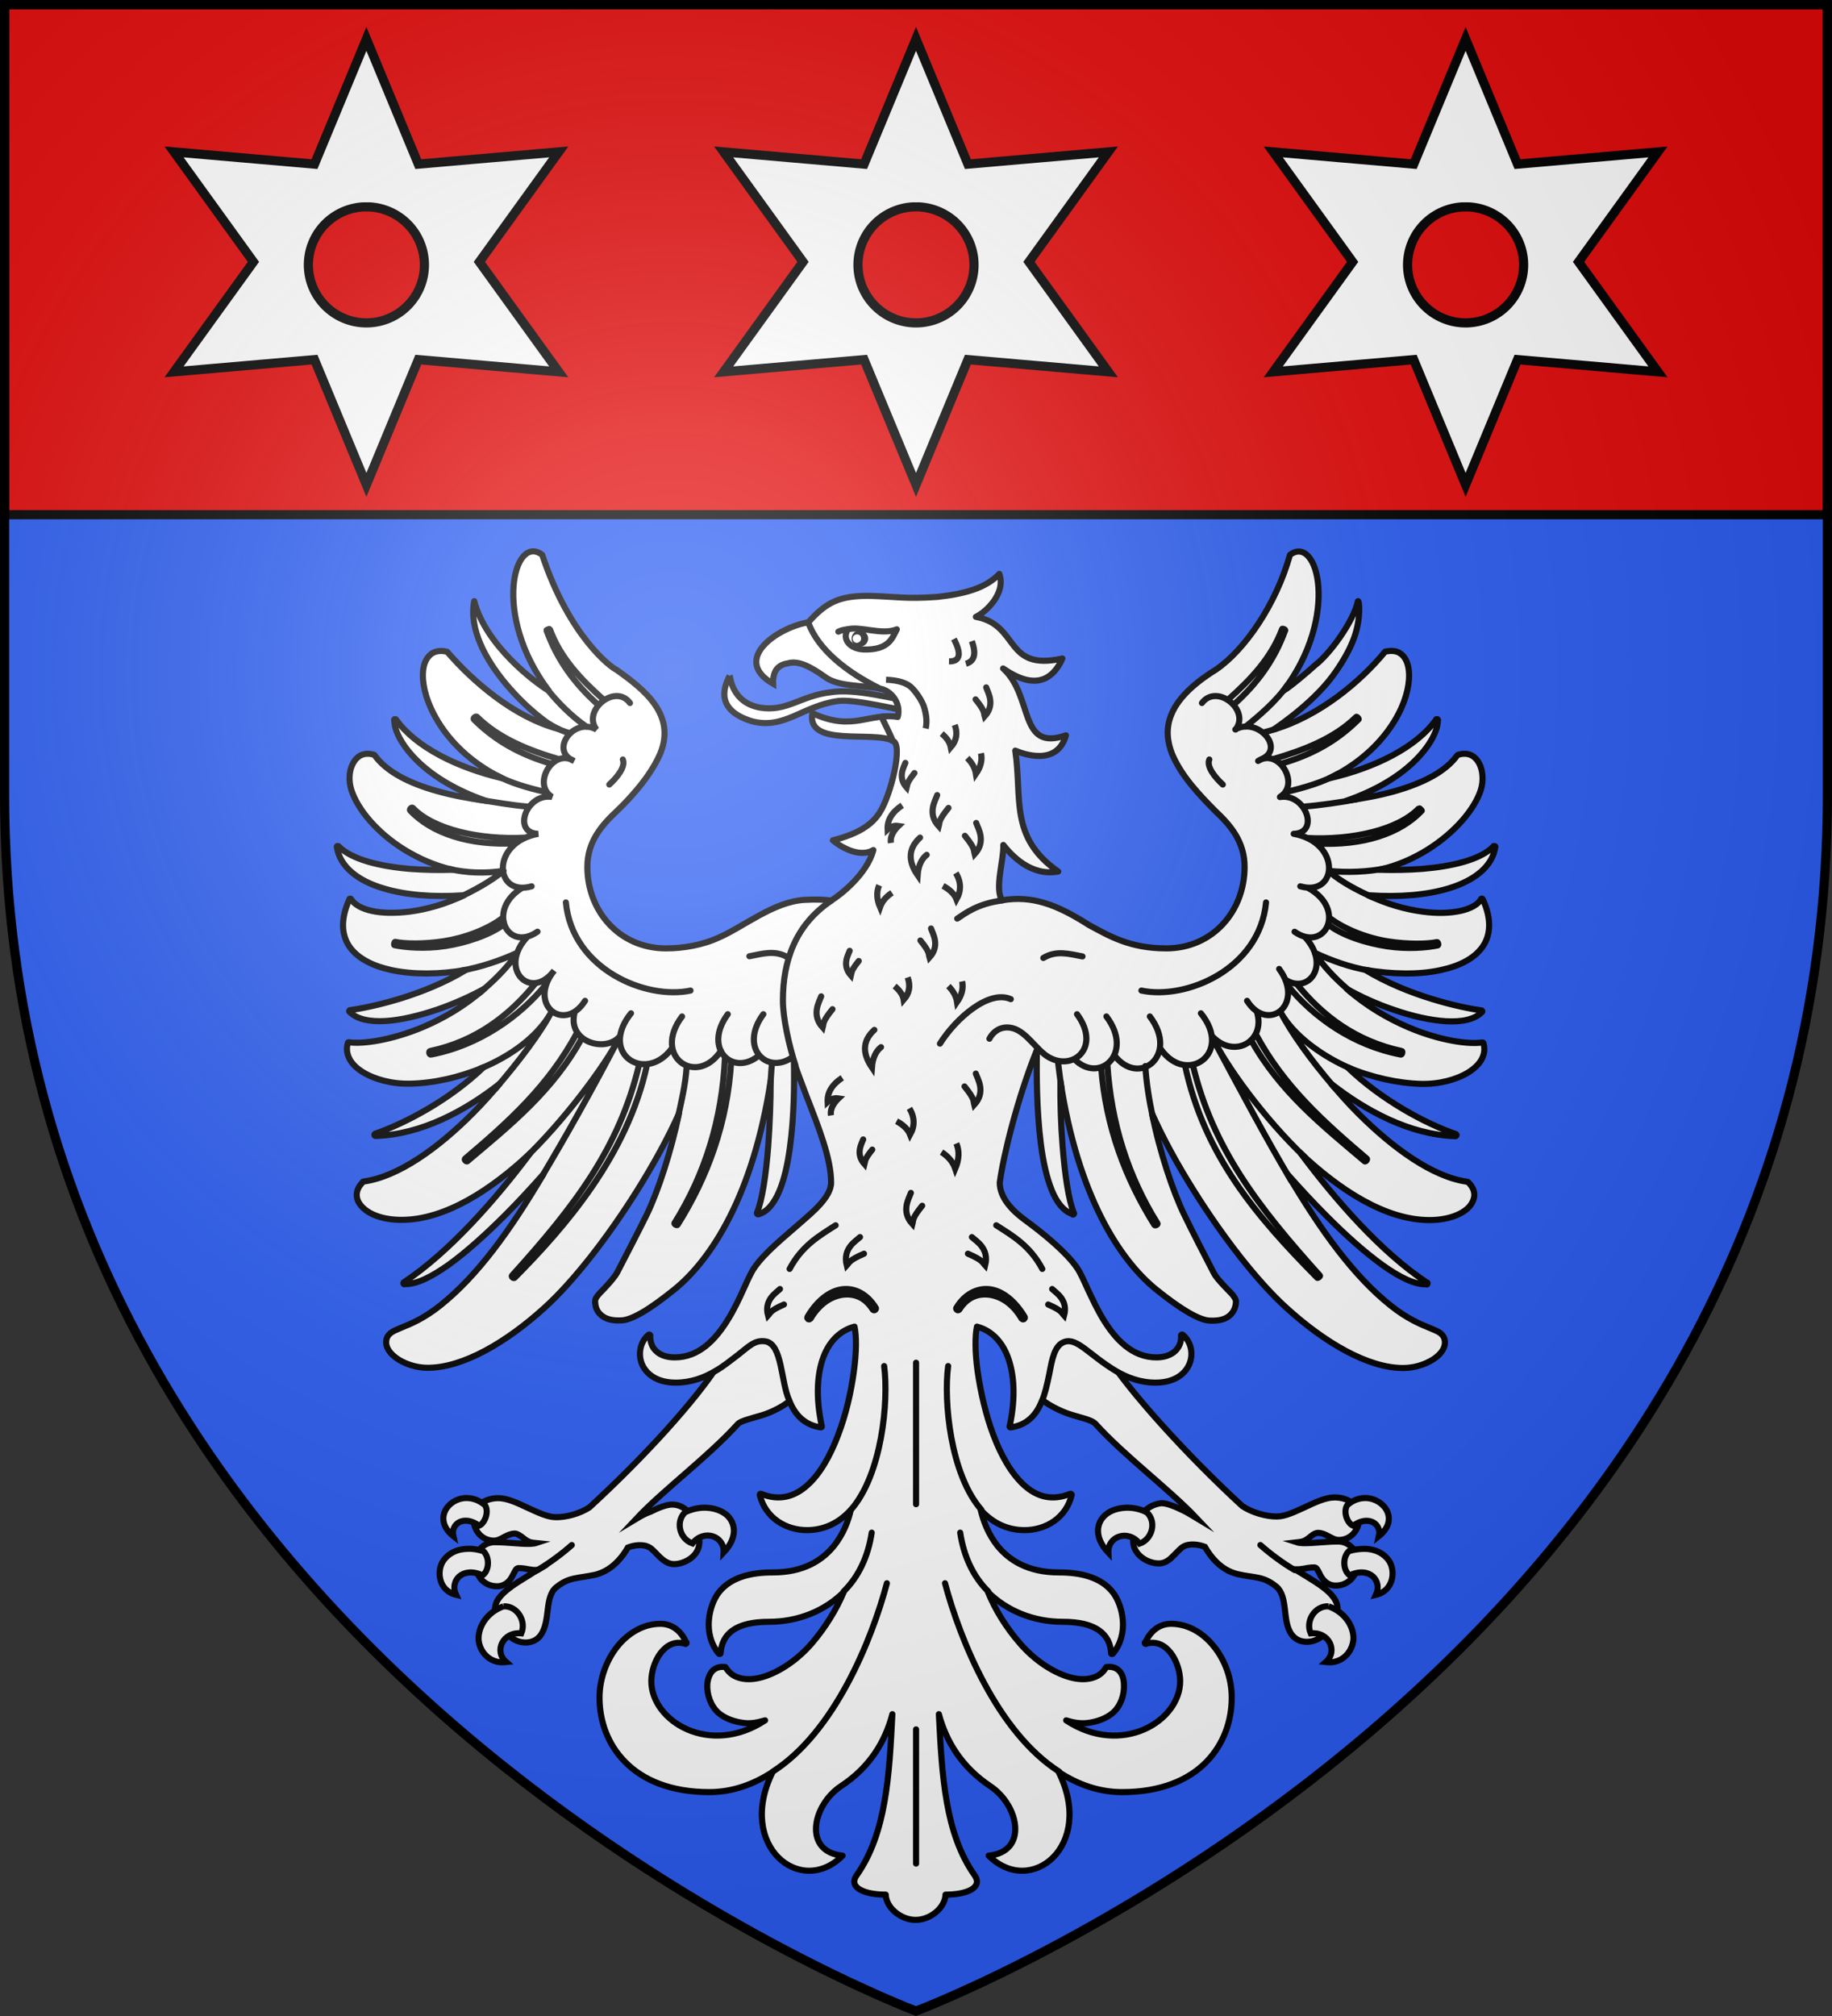 <?xml version="1.0" encoding="UTF-8" standalone="no"?>
<svg
   width="600"
   height="660"
   viewBox="-300 -300 600 660"
   version="1.1"
   id="svg6"
   sodipodi:docname="Blason famille fr de Patras (Dauphiné).svg"
   xml:space="preserve"
   inkscape:version="1.3 (0e150ed, 2023-07-21)"
   xmlns:inkscape="http://www.inkscape.org/namespaces/inkscape"
   xmlns:sodipodi="http://sodipodi.sourceforge.net/DTD/sodipodi-0.dtd"
   xmlns:xlink="http://www.w3.org/1999/xlink"
   xmlns="http://www.w3.org/2000/svg"
   xmlns:svg="http://www.w3.org/2000/svg"><rect x="-300" y="-300" width="600" height="660" fill="#333333" stroke="none"/><sodipodi:namedview
     id="namedview6"
     pagecolor="#ffffff"
     bordercolor="#666666"
     borderopacity="1.0"
     inkscape:showpageshadow="2"
     inkscape:pageopacity="0.0"
     inkscape:pagecheckerboard="0"
     inkscape:deskcolor="#d1d1d1"
     inkscape:zoom="1.1560606"
     inkscape:cx="246.95937"
     inkscape:cy="239.17431"
     inkscape:window-width="1920"
     inkscape:window-height="1009"
     inkscape:window-x="0"
     inkscape:window-y="40"
     inkscape:window-maximized="1"
     inkscape:current-layer="layer3" /><defs
     id="defs4"><radialGradient
       id="Gradient1"
       gradientUnits="userSpaceOnUse"
       cx="-80"
       cy="-80"
       r="405"><stop
         style="stop-color:#fff;stop-opacity:0.31"
         offset="0"
         id="stop1" /><stop
         style="stop-color:#fff;stop-opacity:0.25"
         offset="0.19"
         id="stop2" /><stop
         style="stop-color:#6b6b6b;stop-opacity:0.125"
         offset="0.6"
         id="stop3" /><stop
         style="stop-color:#000;stop-opacity:0.125"
         offset="1"
         id="stop4" /></radialGradient><clipPath
       id="shield_cut"><path
         id="shield"
         d="M-298.5,-298.5 h597 v258.5 C 298.5,246.2 0,358.39 0,358.39 0,358.39 -298.5,246.2 -298.5,-40z" /></clipPath></defs><g
     id="layer4"
     inkscape:label="Fond écu"
     inkscape:groupmode="layer"
     sodipodi:insensitive="true"><use
       xlink:href="#shield"
       fill="#e20909"
       id="use4"
       style="fill:#2b5df2" /></g><g
     id="layer3"
     inkscape:label="Meubles"
     inkscape:groupmode="layer"><rect
       style="font-variation-settings:normal;opacity:1;vector-effect:none;fill:#e20909;fill-opacity:1;fill-rule:evenodd;stroke:#000000;stroke-width:3;stroke-linecap:butt;stroke-linejoin:miter;stroke-miterlimit:4;stroke-dasharray:none;stroke-dashoffset:0;stroke-opacity:1;-inkscape-stroke:none;stop-color:#000000;stop-opacity:1"
       id="rect6"
       width="597"
       height="167"
       x="-298.5"
       y="-298.5" /><g
       id="g6"
       transform="matrix(0.725,0,0,0.725,-190.073,-119.862)"
       style="stroke-width:1.379"><path
         style="fill:#ffffff;stroke:#000000;stroke-width:2.759;stroke-miterlimit:10;stroke-dasharray:none"
         d="m 317.354,381.964 c 3,3.4 10.224,6.951 14.824,8.351 2.4,0.7 4.799,1.4 6.799,2 1.9,0.6 3.4,1.3 4.1,2 13.4,14.8 33.4,29.601 45.9,42.801 -2,-1.2 -3.999,-2.5 -6.299,-3.6 -3.7,-1.8 -7.201,-3.201 -9.701,-3.201 -3.2,0.4 -5.6,1.702 -7.6,3.602 -2.5,3.4 -4.7,8.199 -5,12.199 0,0.5 -0.1,1 -0.1,1.4 0,3.1 1.7,5.599 3.9,7.299 2.2,1.7 5.099,2.701 7.699,2.701 2.6,0 4.701,-1.501 6.301,-3.201 1.7,-1.6 3.2,-3.399 4.6,-4.299 2.8,-1.7 7.1,-1.1 9.9,0 4.1,7.1 9.2,11.1 15.1,12.4 3.4,0.8 6.4,1 9.1,1.6 2.8,0.6 5.3,1.7 8.1,4 2.6,2.2 3.301,5.9 3.801,10 0.5,4.1 0.8,8.5 3.1,11.6 1.8,2.5 4.601,3.401 7.301,3.301 2.6,-0.1 5.198,-1.3 6.898,-2.9 2.6,-1.5 6.1,-5.301 6.5,-11.301 0.1,-0.9 7.8e-4,-1.799 -0.199,-2.699 -0.7,-2.5 -2.7,-4.8 -5.4,-7 -2.7,-2.2 -6.199,-4.3 -9.799,-6.5 -1.2,-0.7 -2.401,-1.501 -3.701,-2.301 1.3,0 2.5,-0.099 3.6,-0.299 1.6,-0.3 3.1,-0.602 5,-0.602 0.6,0 1,0.3 1.4,1 0.5,0.7 0.9,1.701 1.5,2.801 0.6,1.1 1.4,2.1 2.5,3 1.1,0.8 2.5,1.4 4.4,1.4 3.2,0 5.8,-1.5 7.5,-3.6 0.6,-0.7 1.001,-1.501 1.301,-2.301 1.4,-2.7 1.399,-7.5 -0.801,-10.4 -1.6,-2.1 -4,-3.6 -7,-3.6 -6.6,0 -13.999,1.2 -17.699,0.6 -0.3,-0.1 -0.7,-0.099 -1,-0.199 0.9,-0.1 1.7,-0.2 2.5,-0.4 1.5,-0.4 2.798,-1.5 3.898,-2.4 1.1,-0.9 2.201,-1.5 3.201,-1.5 1.7,0 3.199,0.7 4.699,1.5 1.5,0.8 3.001,1.701 4.701,1.701 4.5,0 8.3,-3.201 9.1,-8.201 0.6,-2.7 -0.9,-7 -3.6,-8.9 -2,-1.4 -4.6,-2.1 -7.4,-2.1 -4.1,0 -8.701,2.201 -13.201,4.301 -4.6,2.1 -9.099,4.299 -12.799,4.299 -4.8,0.1 -11.401,-1.799 -15.701,-4.699 -24.3,-22.3 -50.647,-51.137 -61.347,-68.037 -23.234,-18.809 -31.588,-4.668 -30.876,18.385 z M 173.618,366.731 c -10.8,17.1 -34.6,43.1 -59,65.5 -4.3,2.8 -10.499,4.5 -15.199,4.4 -3.7,0 -8.201,-2.201 -12.801,-4.301 -4.5,-2.1 -9.099,-4.299 -13.199,-4.299 -2.7,0 -5.4,0.8 -7.4,2.1 -2.6,1.9 -4.2,6.2 -3.6,8.9 0.8,5 4.6,8.199 9.1,8.199 1.7,0 3.199,-0.899 4.699,-1.699 1.5,-0.8 3.101,-1.5 4.701,-1.5 1,0 1.999,0.7 3.199,1.5 1.1,0.9 2.301,1.898 3.801,2.398 0.8,0.2 1.6,0.3 2.6,0.4 -0.3,0.1 -0.7,0.201 -1,0.201 -3.7,0.6 -11.101,-0.602 -17.701,-0.602 -3,0 -5.4,1.502 -7,3.602 -2.2,3 -2.199,7.698 -0.799,10.398 0.4,0.8 0.799,1.601 1.299,2.301 1.7,2.1 4.2,3.6 7.5,3.6 1.9,0 3.3,-0.6 4.4,-1.4 1.1,-0.8 1.9,-1.9 2.5,-3 0.6,-1.1 1.1,-2.099 1.5,-2.799 0.4,-0.7 0.9,-1 1.4,-1 1.9,0 3.4,0.3 5,0.6 1.1,0.2 2.2,0.301 3.5,0.301 -1.2,0.7 -2.499,1.499 -3.699,2.299 -3.6,2.2 -7.101,4.3 -9.801,6.5 -2.7,2.2 -4.8,4.5 -5.4,7 -0.2,0.9 -0.299,1.801 -0.199,2.701 0.4,5.9 3.8,9.799 6.5,11.299 1.7,1.6 4.2,2.8 6.9,2.9 2.6,0.1 5.399,-0.801 7.199,-3.301 2.2,-3.1 2.699,-7.5 3.199,-11.6 0.5,-4.1 1.201,-7.9 3.801,-10 2.8,-2.3 5.3,-3.4 8.1,-4 2.8,-0.6 5.7,-0.9 9.1,-1.6 5.8,-1.3 11.001,-5.2 15.201,-12.4 2.8,-1.1 6.999,-1.7 9.799,0 1.5,0.9 2.902,2.701 4.602,4.301 1.7,1.6 3.798,3.199 6.398,3.199 2.6,0 5.401,-0.999 7.701,-2.699 2.2,-1.7 3.799,-4.201 3.799,-7.301 0,-0.5 -0.1,-1 -0.1,-1.4 0,0 0.1,3.9e-4 0.1,-0.1 -0.4,-3.9 -2.5,-8.7 -5,-12.1 -1.9,-2 -4.399,-3.301 -7.299,-3.301 -2.5,0 -6.101,1.401 -9.701,3.201 -2.6,0.9 -4.6,2.099 -6.6,3.299 12.4,-13.2 32.5,-27.999 45.9,-42.799 0.7,-0.8 2.2,-1.4 4.1,-2 1.9,-0.6 4.301,-1.3 6.801,-2 4.7,-1.4 11.5,-4.82 14.5,-8.32 -4.179,-32.414 -22.724,-31.498 -33.4,-15.58 z"
         id="path128491"
         inkscape:connector-curvature="0"
         sodipodi:nodetypes="sccccccccsssccccccscccccscccscscscccscccssssccscccccscccsccsssccccscccssssscccscccccscscccsscscccscccscccc" /><path
         id="path128575"
         style="fill:#ffffff;stroke:#000000;stroke-width:2.759;stroke-miterlimit:10;stroke-dasharray:none"
         d="m 213.996,32.493 c -13.6,1.9 -35.7,16.6 -16.4,27.8 -0.1,-2.3 0.3,-4.2 1,-5.6 1.1,-2 2.9,-3.2 5.6,-3.6 4.8,-1.5 10.5,1.6 16.7,6 5.9,4.6 17.1,3.8 25,5.4 3.8,-8.7 -23.5,-18.2 -31.9,-30 m 37.741,53.571 3.4,-10.6 c -14.4,-2.6 -21,6.8 -39.8,-1.9 -2.7,15.6 27.7,7.8 36.4,12.5 z"
         inkscape:connector-curvature="0"
         sodipodi:nodetypes="ccccccccccc" /><path
         style="fill:#ffffff;stroke:#000000;stroke-width:2.759;stroke-dasharray:none"
         inkscape:connector-curvature="0"
         d="m 177.998,56.666 c 0.3,0.7 1,12.1 13.7,14.4 12.1,2 18.3,-5.3 31.7,-6.9 11.6,-1.9 27.9,3 39.4,4.6 l -0.7,4.5 c -8.8,-1.3 -27.3,-6.1 -35.1,-5.2 -16.3,2.3 -24.1,12.9 -38.8,9.2 -17.6,-5.3 -12.3,-16.5 -10.2,-20.6"
         class="st3"
         id="path128547" /><path
         style="fill:#ffffff;stroke:#000000;stroke-width:2.759;stroke-linecap:round;stroke-linejoin:round;stroke-dasharray:none"
         inkscape:connector-curvature="0"
         d="m 204.9,383.878 c 2.5,6.5 7,11.2 14.2,12.2 h 0.1 0.1 c 0.1,0 0.1,-0.1 0.2,-0.1 l 0.1,-0.1 v -0.1 -0.1 -0.1 -0.1 c -2.8,-13.1 -2.1,-23.7 0.8,-31.3 2.8,-7.4 7.9,-12 14,-13.6 0.9,4.2 0.9,11.5 -0.3,20.2 -1.2,9 -3.5,19.3 -7.1,28.7 -3.5,9.3 -8.2,17.7 -14,22.8 -5.8,5.2 -12.7,7.1 -20.8,3.8 h -0.1 -0.1 -0.1 l -0.1,0.1 h -0.1 v 0.1 l -0.1,0.1 v 0.1 0.1 0.1 c 2.6,10.4 11.9,15.8 21.3,15.8 7.8,0 14.3,-3.3 19.3,-8.6 0.2,-0.2 0.4,-0.3 0.5,-0.5 -1.1,5 -3.4,10.9 -7.5,16.1 -5.4,6.7 -13.9,12.1 -27.6,12.1 -9.7,0 -19,2 -24.5,9 -2.3,3 -4.1,7.6 -4.5,12.7 -0.4,5.1 0.8,10.6 4.5,15 0.1,0.1 0.1,0.1 0.2,0.1 h 0.1 0.1 0.1 c 0.1,0 0.1,-0.1 0.2,-0.1 0.1,-0.1 0.1,-0.1 0.1,-0.2 v -0.1 c 0.3,-4.2 2,-7.8 5.4,-10.2 3.5,-2.5 8.8,-3.9 16.4,-3.9 13.2,0 25.2,-4.9 33.8,-13.4 -3.2,7.7 -8.3,16 -14.3,23 -6.5,7.6 -14.8,13.1 -22.2,15.3 -3.7,1.1 -7.1,1.3 -10,0.6 -2.9,-0.7 -5.2,-2.2 -6.8,-4.9 l -0.1,-0.1 -0.1,-0.1 h -0.1 -0.1 c -2.5,-0.3 -4.4,0.5 -5.7,1.9 -1.3,1.5 -2,3.6 -2.2,5.8 -0.3,4.6 1.5,9.9 5,13 3,2.6 7.3,4.1 11.7,4.6 3.4,0.4 6.5,-0.4 9.4,-1.2 -25,16.5 -51.4,0.4 -51.4,-17.7 0,-4.1 1.5,-9.2 4.2,-12.7 2.7,-3.5 6.4,-5.6 11.1,-4.2 l 0.1,0.1 h 0.1 l 0.1,-0.1 h 0.1 l 0.1,-0.1 0.1,-0.1 v -0.1 -0.1 -0.1 -0.1 l -0.3,-0.3 c -2,-4.5 -5.9,-8.1 -11.5,-8.1 -7.6,0 -14.5,4.1 -19.5,10.3 -4.9,6.2 -8,14.6 -8,23 0,10.5 3.6,21.1 11.7,29.2 8,8.1 20.5,13.5 37.9,13.5 10.5,0 20,-3.5 28.6,-9.1 -16.5,33.4 12.7,56.8 31.6,37.8 -18,-1.8 -13.7,-22.8 -0.7,-31.4 12.9,-8.5 19.9,-19.9 23.2,-32.5 -1.4,27.8 -2.8,53.8 -16.1,72.7 -4,5.7 3.6,8.8 13.1,8.8 0.2,6 6.9,11.4 13.5,11.4 6.6,0 13.3,-5.4 13.5,-11.4 9.5,0 17.1,-3.1 13.1,-8.8 -13.3,-18.9 -14.7,-44.9 -16.1,-72.7 3.4,12.6 10.4,23.9 23.2,32.5 13,8.6 17.3,29.6 -0.7,31.4 19,19 48.2,-4.4 31.6,-37.8 8.6,5.6 18.1,9.1 28.7,9.1 17.4,0 29.9,-5.4 37.9,-13.5 8,-8.1 11.6,-18.7 11.6,-29.2 0,-8.5 -3,-16.8 -8,-23 -4.9,-6.2 -11.8,-10.3 -19.4,-10.3 -5.6,0 -9.4,3.6 -11.5,8.1 l -0.3,0.3 -0.1,0.1 v 0.1 0.1 l 0.1,0.1 v 0.1 l 0.1,0.1 h 0.1 c 0.1,0 0.1,0.1 0.2,0.1 l 0.1,-0.1 c 4.7,-1.4 8.5,0.7 11.2,4.2 2.7,3.5 4.2,8.6 4.2,12.7 0,18.1 -26.5,34.2 -51.5,17.7 2.9,0.9 6.1,1.6 9.5,1.2 4.3,-0.5 8.6,-2 11.6,-4.6 3.6,-3.1 5.3,-8.4 5,-13 -0.1,-2.3 -0.7,-4.4 -2,-5.8 -1.3,-1.5 -3.3,-2.2 -5.8,-1.9 h -0.1 l -0.1,0.1 -0.1,0.1 c -1.5,2.7 -3.9,4.2 -6.8,4.9 -2.9,0.7 -6.3,0.5 -10,-0.6 -7.4,-2.2 -15.7,-7.7 -22.2,-15.3 -6.1,-7 -11.2,-15.3 -14.3,-23 8.6,8.5 20.6,13.4 33.8,13.4 7.6,0 12.9,1.4 16.4,3.9 3.5,2.5 5.2,6 5.4,10.2 v 0.1 0.1 l 0.1,0.1 0.1,0.1 h 0.1 0.1 0.1 0.1 l 0.1,-0.1 h 0.1 c 3.7,-4.4 4.9,-9.9 4.5,-15 -0.4,-5.1 -2.2,-9.7 -4.5,-12.7 -5.5,-7 -14.8,-9 -24.5,-9 -13.7,0 -22.3,-5.4 -27.7,-12.1 -4.1,-5.2 -6.3,-11.1 -7.5,-16.1 l 0.5,0.5 c 5,5.3 11.4,8.6 19.3,8.6 9.4,0 18.7,-5.3 21.3,-15.8 v -0.1 -0.1 -0.1 l -0.1,-0.1 -0.1,-0.1 -0.1,-0.1 h -0.1 -0.1 -0.1 -0.1 c -8.1,3.3 -14.9,1.4 -20.7,-3.8 -5.8,-5.2 -10.5,-13.5 -14,-22.8 -3.5,-9.3 -5.8,-19.7 -7.1,-28.7 -1.2,-8.7 -1.2,-16 -0.3,-20.2 6.1,1.6 11.1,6.2 13.9,13.6 2.9,7.7 3.7,18.2 0.9,31.3 l -0.1,0.1 c 0,0.1 0.1,0.1 0.1,0.2 v 0.1 l 0.1,0.1 0.1,0.1 h 0.1 0.1 0.1 c 7.3,-1 11.6,-5.6 14.1,-12.1 1.2,-2.5 2.3,-7.2 3.3,-12.1 1.2,-6.3 2.3,-12.9 6.8,-14.4 5.8,-2 11.2,5.9 23.2,13.1 5.1,3 11.1,5.3 18,5.3 8.5,0 13.4,-3.9 15.3,-8.5 1.9,-4.6 0.7,-10 -3,-13.1 h -0.1 l -0.1,-0.1 h -0.1 -0.1 -0.1 l -0.1,0.1 -0.1,0.1 -0.1,0.1 v 0.1 0.1 c 0.2,2.8 -0.8,5.2 -2.7,7 -1.9,1.7 -4.7,2.8 -8.4,2.8 -10.9,0 -18.4,-8 -24,-17.1 -2.8,-4.6 -5,-9.4 -7,-13.6 -1.9,-4.2 -3.5,-7.8 -5,-9.9 -4.8,-6.9 -14.7,-15.1 -24,-21.9 -4.8,-3.6 -10.8,-9.4 -10.8,-16.4 1.6,-12 7.8,-37.6 16.8,-60 v 0.1 0.1 c -0.2,9.6 -0.2,27 1.8,42.5 1,7.8 2.6,15 4.9,20.7 2.2,5.4 5.2,9.3 9.1,10.7 0.2,0.1 0.2,0.3 0.4,0.3 h 0.1 0.1 l 0.1,-0.1 h 0.1 c 0,-0.1 0.1,-0.1 0.1,-0.2 0.1,-0.1 0.1,-0.1 0.1,-0.2 0,-0.1 -0.1,-0.1 -0.1,-0.2 -2.4,-5.7 -4.1,-17.4 -5.1,-30.2 -0.8,-9.8 -1.1,-20.3 -1,-29.5 7.9,51.9 26.8,81.1 43.6,94.5 5.6,4.5 10.4,7.9 14.4,10.2 4,2.3 7.3,3.6 9.7,3.6 4.3,0.2 7.2,-0.8 9,-2.5 1.8,-1.7 2.6,-4 2.6,-6.2 0,-0.8 -0.6,-1.7 -1.3,-2.7 -0.8,-1 -1.9,-2 -3,-3.2 -2.2,-2.3 -4.8,-5 -5.9,-7.3 -3,-5.8 -9.9,-19.1 -13.2,-26 -5,-10.3 -11,-28.1 -14.5,-45.6 4.9,11 11.6,23.3 19.2,35.3 12.9,20.5 28.3,40.5 41.7,52.6 17,15.4 36.5,27 52.5,27 4.9,0 9.6,-1.5 13.1,-3.6 3.5,-2.1 5.8,-4.9 5.8,-7.9 0,-1.8 -0.7,-3.1 -1.9,-4.1 -1.2,-1 -2.9,-1.6 -5,-2.5 -4.2,-1.7 -10.2,-4.2 -17.6,-10.1 -16.9,-13.5 -31.5,-33.8 -46.6,-59.3 5.7,6.4 11.4,12.6 17.2,18.4 9,9.1 17.9,17 25.7,22.6 7.7,5.5 14.4,8.8 19.6,8.7 0.1,0 0.2,0.1 0.3,0.1 h 0.1 l 0.1,-0.1 h 0.1 c 0,-0.1 0.1,-0.1 0.1,-0.2 0,-0.1 0.1,-0.1 0.1,-0.2 0,-0.1 -0.1,-0.1 -0.1,-0.2 v -0.1 l -0.1,-0.1 h -0.1 c -0.1,0 -0.1,-0.1 -0.2,-0.1 -20.6,-13.7 -41.1,-37.1 -56.9,-58.3 17.6,16.6 38.4,30.2 58.2,30.2 8.2,0 14.4,-2.4 17.7,-5.7 1.6,-1.7 2.5,-3.6 2.6,-5.6 0,-2 -0.9,-4 -2.8,-5.8 l -0.1,-0.1 -0.1,-0.1 h -0.1 c -15.7,-2.1 -33.7,-15.2 -49.4,-30.9 -4.3,-4.3 -8.3,-8.8 -12.1,-13.3 15.5,12.1 35.3,22.9 55.8,23.6 h 0.1 0.2 0.1 l 0.1,-0.1 0.1,-0.1 0.1,-0.1 c 0,-0.1 0.1,-0.1 0.1,-0.2 0,-0.1 -0.1,-0.1 -0.1,-0.2 l -0.1,-0.1 -0.1,-0.1 -0.1,-0.1 h -0.1 c -13.4,-4.6 -33.5,-15.3 -48.8,-30.1 10.9,4.6 22.8,7.2 33.2,7.5 8.2,0.2 16,-1.9 21.4,-5.2 2.7,-1.7 4.8,-3.7 6,-5.9 1.2,-2.3 1.6,-4.7 0.8,-7.3 l -0.1,-0.1 v -0.1 c -0.1,0 -0.1,-0.1 -0.2,-0.1 h -0.1 -0.1 -0.1 c -5.8,0.9 -18.9,-0.7 -33.4,-6.9 -9.1,-3.9 -18.8,-9.5 -27.7,-17.3 6.4,3.6 13.9,7 21.4,9.5 8.1,2.8 16.4,4.7 23.4,5.1 7,0.4 12.8,-0.7 16.2,-4.1 l 0.1,-0.1 v -0.1 l 0.1,-0.1 v -0.1 l -0.1,-0.1 v -0.1 l -0.1,-0.1 -0.1,-0.1 h -0.1 -0.1 c -9.3,-1.3 -32.8,-6.4 -52.4,-18.3 12.1,2 24.2,2.3 34.1,0.1 8.4,-1.8 15.2,-5.2 18.9,-10.5 3.7,-5.3 4.2,-12.5 0.1,-21.5 l -0.1,-0.1 -0.1,-0.1 h -0.1 l -0.1,-0.1 c -0.1,0 -0.1,0.1 -0.2,0.1 h -0.1 l -0.1,0.1 v 0.1 c -1.4,2.5 -4.8,4.3 -9.4,5.3 -4.6,1 -10.5,1.2 -17,0.3 -7.7,-1 -16.2,-3.4 -24.6,-7.4 14.5,1 26.7,-0.2 36.1,-3 12.4,-3.7 19.9,-10.2 21.3,-18.4 0,-0.1 0.1,-0.2 0.1,-0.3 v -0.1 -0.1 l -0.1,-0.1 v -0.1 c -0.1,0 -0.1,-0.1 -0.2,-0.1 h -0.1 -0.1 -0.1 -0.1 -0.1 v 0.1 c -5.9,6.1 -18.8,9.1 -32.3,10.2 -6.6,0.5 -13.3,0.6 -19.4,0.4 8.1,-1.8 15.5,-5.1 21.9,-9.1 12.3,-7.7 21.2,-18.2 24,-26.9 1.3,-4.1 1,-8.7 -0.7,-12 -0.9,-1.7 -2.2,-3.1 -3.8,-3.8 -1.6,-0.7 -3.6,-0.8 -5.8,-0.1 l -0.1,0.1 -0.1,0.1 h -0.1 c -5.3,7.4 -15.4,12.5 -27.9,16.1 -6.9,2 -14.6,3.4 -22.4,4.5 13.9,-4.8 23.7,-11.1 30.2,-17.2 8.2,-7.7 11.3,-15 11.3,-19 0,-0.1 0.1,-0.2 0.1,-0.3 0,-0.1 -0.1,-0.1 -0.1,-0.2 l -0.1,-0.1 -0.1,-0.1 h -0.1 -0.1 -0.1 -0.1 -0.1 v 0.1 l -0.1,0.1 c -8.8,12.4 -27.4,21.7 -48.2,26.5 17,-8.2 27.5,-20.6 32.5,-31.7 3.3,-7.4 4.2,-14.3 3,-19.2 -0.6,-2.4 -1.8,-4.4 -3.5,-5.5 -1.7,-1.2 -4,-1.4 -6.7,-0.8 h -0.1 l -0.1,0.1 c -11,13.4 -29.6,29 -50.3,35.1 3.4,-2.4 19.2,-13.1 28.2,-26.3 3.6,-5.2 6.5,-10.4 8.3,-15.5 3.1,-8.9 2.2,-16.8 1.6,-16.2 -2.1,9.5 -13,24.1 -19.2,28.8 -4.2,3.8 -11.4,9.9 -14.5,11.7 25.6,-33.7 15.6,-70.9 3,-61.4 -6.3,22.5 -20.5,43 -33.4,51.8 -23.6,14.6 -23.9,27.6 -19.9,38 4.2,10.1 12.4,18.6 19.5,25.8 6.7,6.3 13.3,13.7 13.3,25.3 0,20 -14.4,36.8 -35.4,36.8 -16.3,0 -25.6,-5.5 -35,-10.6 -14.5,-9.3 -25.8,-13.4 -39.1,-11.1 -3.6,-5.1 0.8,-18.3 0.5,-25 3.5,4.4 12.3,14.3 24.8,12 -22.2,-15.5 -16.2,-33 -19.4,-54.6 3.6,1.5 18.9,7.2 22.9,-6.9 -21.6,7.5 -14.5,-17.6 -28.4,-30.2 3.9,2.5 18.8,13.3 26.8,-4.5 -26.5,5.9 -19.2,-15.2 -39.1,-18.8 4.7,-2.2 13.7,-10.8 10.6,-19.4 -6.1,6.5 -16,9.1 -28.1,10.4 -14.5,1 -17.5,-0.1 -31.1,-0.5 -12.7,0.1 -18.7,2.5 -27.1,12 4.3,12.2 17.4,22.5 32.4,29.9 4.9,0.8 9.7,6.5 8,12.8 -1.804,-0.38 -4.702,-0.454 -7.281,-0.11 0.7,1.8 4.081,8.11 4.981,10.91 5,1.1 -0.8,24.5 -5.8,32.3 -3.6,5.7 -9.8,9.7 -21.2,12.6 5.2,4.3 12.9,7.6 18.3,4.4 -2.9,11 -15.1,20.4 -19,22.8 -3,-0.4 -6.8,-0.6 -12.1,-0.3 -14,0.8 -27.6,12.2 -38.7,17 -7.3,3.4 -16.1,4.9 -23.9,4.9 -21,0 -35.5,-16.8 -35.5,-36.8 0,-11.6 6.7,-19 13.4,-25.3 3.4,-3.2 6.5,-6.6 9,-9.6 2.6,-3 7.7,-9.6 10.5,-16.2 7.3,-17.7 -7.2,-29 -19.9,-38 -2.2,-0.9 -21.1,-14.8 -33.4,-51.8 -12.6,-9.7 -22.9,27.1 3,61.4 -6.3,-3.8 -28.5,-20.4 -33.7,-40.5 -4.9,25.2 30.3,55.131 38,57.731 -20.2,-5.4 -38.7,-21.531 -50.2,-34.831 -0.1,0 -0.1,-0.1 -0.2,-0.1 h -0.1 c -2.6,-0.6 -4.8,-0.3 -6.6,0.8 -1.7,1.2 -3,3.1 -3.6,5.5 -1.2,4.8 -0.3,11.7 3.1,19.2 5,11.1 15.3,23.5 32.3,31.7 -20.7,-4.9 -39.2,-14.2 -48,-26.5 l -0.1,-0.1 -0.1,-0.1 h -0.1 -0.1 -0.1 -0.1 -0.1 c -0.1,0.1 -0.1,0.1 -0.1,0.2 l -0.1,0.1 v 0.1 c 0,0.1 0.1,0.2 0.1,0.3 0,4.1 3.1,11.3 11.3,19 6.5,6.1 16.3,12.4 30.2,17.2 -7.8,-1.1 -15.5,-2.5 -22.4,-4.5 -12.5,-3.5 -22.7,-8.7 -28,-16.1 l -0.1,-0.1 h -0.1 v -0.1 c -2.2,-0.7 -4.2,-0.6 -5.8,0.1 -1.6,0.7 -2.9,2.1 -3.8,3.8 -1.8,3.3 -2,7.9 -0.7,12 2.8,8.7 11.5,19.2 23.9,26.9 6.5,4 13.9,7.3 21.9,9.1 -6.1,0.2 -12.8,0.1 -19.4,-0.4 -13.4,-1.1 -26.3,-4.2 -32.2,-10.2 l -0.1,-0.1 h -0.1 -0.1 -0.1 -0.1 -0.1 l -0.1,0.1 c -0.1,0.1 -0.1,0.1 -0.1,0.2 v 0.1 0.1 c 0,0.1 0.1,0.2 0.1,0.3 1.4,8.2 8.9,14.8 21.3,18.4 9.4,2.8 21.6,4 36.1,3 -8.3,4 -16.9,6.4 -24.6,7.4 -6.5,0.8 -12.4,0.7 -17,-0.3 -4.6,-1 -8,-2.9 -9.4,-5.3 l -0.1,-0.1 -0.1,-0.1 c -0.1,0 -0.1,-0.1 -0.2,-0.1 -0.1,0 -0.1,0.1 -0.2,0.1 h -0.1 l -0.1,0.1 v 0.1 c -4.1,9 -3.6,16.2 0.1,21.5 3.7,5.3 10.6,8.7 18.9,10.5 9.9,2.1 21.9,2 33.7,-0.1 -19.6,11.9 -43.2,16.9 -52.4,18.2 h -0.1 l -0.1,0.1 -0.1,0.1 -0.1,0.1 v 0.1 0.1 0.1 l 0.1,0.1 0.1,0.1 c 3.4,3.4 9.2,4.5 16.2,4.1 7,-0.4 15.1,-2.4 23.2,-5.1 7.5,-2.6 15,-5.9 21.5,-9.5 -8.8,7.8 -18.5,13.4 -27.7,17.3 -14.5,6.1 -27.6,7.8 -33.5,6.9 h -0.1 -0.1 c -0.1,0 -0.1,0.1 -0.2,0.1 l -0.1,0.1 v 0.1 c -0.8,2.6 -0.4,5 0.8,7.3 1.2,2.3 3.4,4.3 6,5.9 5.4,3.3 13.2,5.4 21.4,5.2 10.4,-0.2 22.2,-2.8 33.1,-7.4 -15.4,14.8 -35.6,25.4 -49,30 l -0.1,0.1 -0.1,0.1 v 0.1 l -0.1,0.1 v 0.1 0.1 c 0,0.1 0.1,0.1 0.1,0.2 l 0.1,0.1 h 0.1 l 0.1,0.1 h 0.1 0.1 c 20.6,-0.6 40.5,-11.4 56,-23.6 -3.8,4.5 -7.8,9 -12.1,13.3 -15.6,15.7 -33.7,28.8 -49.5,30.9 -0.1,0 -0.1,0.1 -0.2,0.1 v 0.1 c -1.8,1.8 -2.8,3.8 -2.8,5.8 0,2 0.9,3.9 2.6,5.6 3.3,3.4 9.5,5.7 17.7,5.7 19.7,0 40.5,-13.6 58.1,-30.1 -15.9,21.2 -36.5,44.6 -57.1,58.3 l -0.1,0.1 c 0,0.1 -0.1,0.1 -0.1,0.2 v 0.1 0.1 l 0.1,0.1 v 0.1 l 0.1,0.1 c 0.1,0.1 0.1,0.1 0.2,0.1 h 0.1 c 0.1,0 0.2,-0.1 0.3,-0.1 5.2,0.1 11.8,-3.2 19.6,-8.7 7.8,-5.6 16.7,-13.6 25.7,-22.6 5.8,-5.8 11.5,-12 17.2,-18.4 -15.1,25.5 -29.7,45.8 -46.6,59.3 -7.5,6 -13.5,8.4 -17.7,10.1 -2.1,0.9 -3.7,1.5 -4.9,2.5 -1.2,1 -1.9,2.3 -1.9,4.1 0,3 2.4,5.8 5.8,7.9 3.5,2.1 8.1,3.6 13,3.6 16,0 35.6,-11.6 52.6,-27 13.4,-12.1 28.8,-32.1 41.7,-52.6 7.6,-12.1 14.3,-24.3 19.2,-35.3 -3.6,17.4 -9.5,35.2 -14.5,45.6 -3.4,6.9 -10.3,20.2 -13.3,26 -1.2,2.3 -3.6,4.9 -5.8,7.3 -1.1,1.2 -2.2,2.2 -3,3.2 -0.8,1 -1.3,1.8 -1.3,2.7 0,2.3 0.7,4.6 2.6,6.2 1.8,1.7 4.7,2.7 9,2.5 2.5,0 5.7,-1.3 9.7,-3.6 4,-2.3 8.8,-5.8 14.3,-10.2 16.8,-13.5 35.8,-42.7 43.7,-94.5 0,9.2 -0.4,19.7 -1.1,29.5 -1,12.9 -2.7,24.5 -5.1,30.2 v 0.1 0.1 0.1 c 0,0.1 0.1,0.1 0.1,0.2 l 0.1,0.1 h 0.1 l 0.1,0.1 h 0.1 0.1 c 4.2,-1.1 7.2,-5.1 9.5,-10.5 2.3,-5.4 3.8,-12.4 4.8,-19.8 1.9,-13.7 2,-28.8 1.8,-38.6 1.7,5.1 3.7,10.2 5.6,15.3 5.6,14.4 11.2,28.3 11.2,39.3 0,6.7 -9.1,13.9 -13.6,17.9 -7.5,6.6 -16.2,13.5 -21,20.4 -1.5,2.1 -3.1,5.7 -5,9.9 -1.9,4.2 -4.2,9.1 -7,13.6 -5.6,9.1 -13.1,17.1 -24,17.1 -3.7,0 -6.5,-1 -8.4,-2.8 -1.9,-1.7 -2.8,-4.2 -2.7,-7 v -0.1 -0.1 l -0.1,-0.1 -0.1,-0.1 c -0.1,-0.1 -0.1,-0.1 -0.2,-0.1 h -0.1 -0.1 l -0.1,0.1 h -0.1 c -3.7,3.1 -4.8,8.5 -3,13.1 1.9,4.6 6.8,8.5 15.3,8.5 6.8,0 12.8,-2.2 17.8,-5.2 3.6,-2 7,-4.8 10.3,-7.3 4.8,-3.7 7.6,-7 12.6,-6.1 7.5,1.3 6.8,18.6 10.6,26.6"
         class="st4"
         id="path128555"
         sodipodi:nodetypes="cccsccccccccccccccccccccccscccscscsccscsccsccssccccccccccssccccccccccccscscsccccccsccccccssscsccccccccsccsscccccccccssccsscccccccccccscscccscccccccccccsscccccsccccccccccssccccccccccccscccccccccccscccccsccccscsscccccccssssccccccscccsssccsccsccccccsccccccccsccccccccccccsccccccssccccccccccccscccccscccsccccsccccscccccccccccscccccccsscccccccccccccccccccccccccccsscccccccccccccccccccccccsscccccccccsccsccccccccccccsscccccccsccccccccccccsscsccccscccsscccscccccccccccsscccccscccscccccccccscccccccccccscscccsccccsssccscccsscscccccsssccsccccccsccccccscccsccscscccccsscccccscccc" /><path
         id="path183"
         style="fill:none;fill-rule:evenodd;stroke:#000000;stroke-width:2.759;stroke-linecap:round;stroke-linejoin:miter;stroke-opacity:1;stroke-dasharray:none"
         d="M 113.465,79.778 C 106.594,75.061 100.355,68.727 95.763,62.979 M 193.207,209.504 c -11.2,15.2 1.8,27.7 13.3,19.3 m -29.358,-19.3 c -11.477,15.597 2.44,28.505 14.12,18.604 m -34.788,-17.581 c -13.7,18.1 6.674,32.092 17.574,15.492 m -40.623,-16.922 c -2.914,3.588 -4.421,7.043 -4.874,10.146 -1.83,12.552 14.166,18.69 23.546,5.38 m -44.12,-16 c -3.682,13.664 14.498,18.594 20.574,10.619 m 95.294,-60.967 c -16.3,11 -21.8,27.3 -21.8,45 0,8.1 2.8,20.4 5.6,29.2 m -3.247,-48.536 c -5.9,-3.6 -11.6,-1.7 -17.5,-0.6 m -82.903,-24.307 c 2.9,30.2 36.2,44.1 56.3,39.8 m -73.538,-24.438 c -13.8,14.4 1.3,29.6 11.953,15.437 -12.348,15.337 4.552,28.437 13.952,13.637 m 20.293,-134.484 c -6.58,-8.993 -21.714,3.294 -15.15,11.982 -10.35,-5.818 -21.431,9.689 -10.131,14.189 -9.3,-6 -19.2,10.5 -9.93,16.249 -11.63,-1.851 -18.23,16.349 -6.23,16.649 -21.7,3.9 -19.9,28.6 -3,23.7 M 129.731,94.502 c 1.4,3.3 -2.8,8.3 -6.1,11.3 m -39.25,46.583 c -16.4,9.8 -7,29.462 6.8,19.862 m 128.155,29.192 c -0.9,2.6 -4.6,8.3 0.7,14.1 0.5,-1.9 -0.3,-2.5 4.4,-8.3 m -23.715,126.358 c -1.8,1.8 -7.3,4.9 -5.4,12 1.2,-1.3 0.8,-2.2 7.2,-5 m 34.358,-30.44 c -2,1.9 -7.9,5.1 -6,12.8 1.3,-1.4 0.9,-2.3 7.8,-5.3 m 84.996,15.94 c 1.8,1.8 7.3,4.9 5.4,12 -1.2,-1.3 -0.8,-2.2 -7.2,-5 m -83.559,-74.549 c -0.7,2 -3.6,6.5 0.6,11.2 0.4,-1.5 -0.2,-2 3.5,-6.6 m 45.001,39.51 c 2,1.9 7.9,5.1 6,12.8 -1.3,-1.4 -0.9,-2.3 -7.8,-5.3 m -25.757,-27.466 c -0.9,2.6 -4.6,8.3 0.7,14.1 0.5,-1.9 -0.3,-2.5 4.4,-8.3 m 3.995,-125.183 c 0.8,2.4 4.2,7.7 -0.7,13.1 -0.5,-1.7 0.3,-2.3 -4.1,-7.7 m -31.952,4.666 c -0.7,2 -3.6,6.5 0.6,11.2 0.4,-1.5 -0.2,-2 3.5,-6.6 m 52.883,50.851 c 0.9,2.6 4.6,8.3 -0.7,14.1 -0.5,-1.9 0.3,-2.5 -4.4,-8.3 m -55.236,-3.903 c -4.7,3.1 -6.8,6.7 -6.6,10.9 1.4,-1.3 3,-1.9 4.9,-1.6 -2.6,2.6 -3.8,5.2 -3.4,7.7 -0.4,-2.6 0.7,-5.2 3.4,-7.7 -1.9,-0.3 -3.5,0.3 -4.9,1.6 -0.2,-4.2 2,-7.9 6.6,-10.9 z m 17.511,-13.837 c -2.4,1.9 -3.8,5 -4.1,9.2 -4.9,-7.2 -3.7,-12.6 1.1,-17 m 30.347,55.198 c 3.1,2 5.2,4.5 6.2,7.5 1.7,-4 2,-7.9 0.5,-11.4 1.5,3.5 1.2,7.4 -0.5,11.4 -1.1,-3.1 -3.1,-5.5 -6.2,-7.5 z m -20.299,-13.954 c 3.2,1.8 5.2,3.8 6.1,6.1 2.2,-3.9 2.1,-7.9 -0.3,-11.9 2.4,4 2.5,8 0.3,11.9 -0.9,-2.3 -2.9,-4.4 -6.1,-6.1 z m 23.406,-61.01 c 2.2,2.2 3.5,4.6 3.9,7.2 2.1,-3 3,-6.2 2.3,-9.3 0.6,3.2 -0.2,6.3 -2.3,9.3 -0.4,-2.6 -1.7,-5 -3.9,-7.2 z m -24.299,-0.013 c 2.4,2 3.7,4.1 4.1,6.2 2.5,-2.9 3.1,-6.3 1.8,-10.1 1.4,3.8 0.8,7.2 -1.8,10.1 -0.3,-2.1 -1.7,-4.1 -4.1,-6.2 z m -26.647,108.024 c -7.5,4.8 -15.2,9.2 -20.8,19.7 m 93.357,-19.7 c 7.5,4.8 15.2,9.2 20.8,19.7 M 293.881,61.934 c 0.8,2.4 4.2,7.7 -0.7,13.1 -0.5,-1.7 0.3,-2.3 -4.1,-7.7 m -31.713,28.677 c -0.7,2 -3.6,6.5 0.6,11.2 0.4,-1.5 -0.2,-1.9 3.5,-6.6 m 27.895,22.536 c 0.9,2.6 4.6,8.3 -0.7,14.1 -0.5,-1.9 0.3,-2.5 -4.4,-8.3 m -28.329,-13.756 c -4.7,3.1 -6.8,6.7 -6.6,10.9 1.4,-1.3 3,-1.9 4.9,-1.6 -2.6,2.6 -3.8,5.2 -3.4,7.7 -0.4,-2.6 0.7,-5.2 3.4,-7.7 -1.9,-0.3 -3.5,0.3 -4.9,1.6 -0.2,-4.2 2,-7.8 6.6,-10.9 z m 23.342,-75.107 c 3.6,6.8 2.8,10.2 -2.2,10.1 5,0.1 5.8,-3.3 2.2,-10.1 z m 8.117,0.971 c 2.1,5.8 1.2,9.1 -2.7,10.2 3.9,-1.1 4.8,-4.5 2.7,-10.2 z m -15.647,69.511 c -0.9,2.6 -4.6,8.3 0.7,14.1 0.5,-1.9 -0.3,-2.5 4.4,-8.3 m -9.841,21.187 c -2.4,1.9 -3.8,5 -4.1,9.2 -4.9,-7.1 -3.7,-12.6 1.1,-17 m -12.682,24.94 c -2.7,1.7 -4.5,3.9 -5.4,6.5 -1.5,-3.5 -1.7,-6.8 -0.4,-9.9 -1.3,3.1 -1.1,6.4 0.4,9.9 0.9,-2.6 2.7,-4.7 5.4,-6.5 z m 23.051,-3.14 c 3.2,1.8 5.2,3.8 6.1,6.1 2.2,-3.9 2.1,-7.9 -0.3,-11.9 2.4,4 2.5,8 0.3,11.9 -0.9,-2.3 -2.9,-4.4 -6.1,-6.1 z m 10.966,-57.736 c 2.2,2.2 3.5,4.6 3.9,7.2 2.1,-3 3,-6.2 2.3,-9.3 0.6,3.2 -0.2,6.3 -2.3,9.3 -0.4,-2.6 -1.7,-5 -3.9,-7.2 z m -11.559,-11.027 c 2.4,2 3.7,4.1 4.1,6.2 2.5,-2.9 3.2,-6.3 1.8,-10.1 1.4,3.8 0.8,7.2 -1.8,10.1 -0.4,-2.1 -1.7,-4.2 -4.1,-6.2 z m -41.489,-47.222 c -2.3,0.2 -4,0.6 -5.2,1.2 m 21.548,21.712 c 5.7,0.2 9.7,1.5 11.9,3.9 2.3,2.6 4,5.2 5.1,7.9 1.3,3.9 1.6,7.3 0.9,10.2 0.7,-2.9 0.3,-6.4 -0.9,-10.2 -1.1,-2.7 -2.8,-5.4 -5.1,-7.9 -2.2,-2.4 -6.3,-3.7 -11.9,-3.9 z m 142.696,10.504 c 6.8,-9 22,3.3 15.2,12 m 11.468,13.443 c 11.3,-4.5 -1.2,-19.3 -11.6,-13.5 m -125.604,85.413 c 3.5,-2.3 9.2,-6.8 20.4,-8.2 m 18.736,69.243 c -5.2,-4.2 -9.6,-11.9 -16.6,-11.9 -4.3,0 -6.9,2.9 -8,5.1 m 39.581,-11.08 c 11.7,15.9 -3.4,27.3 -15,17.9 m 28.269,-16.877 c 12.728,16.816 -3.374,30.698 -14.463,19.27 M 394.666,94.502 c -1.4,3.3 2.8,8.3 6.1,11.3 m -32.95,104.725 c 13.358,17.649 -5.038,32.16 -16.069,17.484 m 39.118,-18.915 c 14.7,18.1 -6.4,32.8 -18.1,16.2 m 43.951,-130.14 c 9.3,-6 19.2,10.5 9.9,16.2 m 6.159,16.699 c 12,-0.3 5.4,-18.5 -6.2,-16.6 m 6.2,16.6 c 21.7,3.9 19.9,28.6 3,23.7 m -19.695,56.415 c 4.438,13.393 -10.141,22.022 -20.273,11.146 m 30.421,-30.247 c 11.8,16.1 -5.1,29.2 -14.5,14.4 m 27.555,-50.99 c 17.7,9.7 7.7,29.4 -6.1,19.8 m -113.5,11.835 c 5.9,-3.6 11.8,-1.8 17.7,-0.7 m 82.912,-24.382 c -2.9,30.2 -36.2,44.1 -56.3,39.8 m -59.009,3.877 c -10,-4.4 -24.9,8.8 -32,20.1 m -40.202,210.48 c 14,-16 17.1,-49 15,-64.9 m -18.321,101.822 c 6.8,-6.7 11.1,-15.9 12.7,-26.6 m -44.744,107.953 c 28,-17.9 44.8,-59.6 51.6,-85.1 m 42.672,-33.175 c -14,-16 -17.1,-49 -15,-64.9 m 18.14,101.822 c -6.8,-6.7 -11.1,-15.9 -12.7,-26.6 m 44.743,107.953 c -28,-17.9 -44.8,-59.6 -51.6,-85.1 m -13.077,-99.587 v 63.9 m 0,162.273 v -60.6 m -155.511,-83.242 c -3.9,3.5 -10.1,8.2 -15.5,11.3 m 326.544,-11.3 c 3.9,3.5 10.1,8.2 15.5,11.3 m 4.637,-285.865 c 11.8,12.8 1.569,26.017 -8.731,19.317 m -292.001,38.099 c -8.944,37.832 -29.227,64.231 -57.47,95.483 -0.466,0.536 0.784,1.442 1.2,1 C 103.452,305.763 131.818,273.316 140.686,232.218 m 35.198,-3.447 c -1.295,28.518 -9.149,53.105 -22.817,75.072 -0.275,0.391 1.076,1.235 1.4,0.8 13.56,-21.582 22.561,-45.943 24.215,-73.962 M 109.109,217.707 c -12.785,24.121 -31.325,40.675 -50.642,57.036 -0.518,0.43 0.514,1.489 1,1.2 19.073,-16.057 38.904,-31.924 51.844,-55.804 M 90.398,195.428 c -11.8,14.6 -26.932,26.315 -47.732,30.715 -0.722,0.159 -0.347,1.757 0.4,1.6 21.5,-4.1 40.028,-16.982 52.028,-31.782 M 75.567,165.924 c -7,5.4 -17.6,9.219 -26.7,10.619 -9.1,1.4 -17.6,1.2 -22,0.3 -0.378,-0.006 -0.636,1.427 -0.3,1.5 4.8,1 13.6,1.8 22.9,0.4 9.3,-1.4 20.4,-5.019 26.7,-9.919 z m 10.091,-36.143 c -20.6,1.1 -41.591,-3.738 -50.791,-13.438 -0.531,-0.523 -1.657,0.661 -1.2,1.2 9.7,10.3 26.9,16 47.8,14.8 M 100.871,94.348 c -13.7,-4 -27.213,-9.421 -37.013,-19.121 -0.455,-0.504 -1.982,0.559 -1.382,1.234 10.1,10 21.309,15.93 35.109,20.03 M 118.635,69.832 c -10.8,-9.6 -18.6,-20.4 -23.4,-33.7 0,-0.1 1.459,-0.723 1.5,-0.6 4.7,12.9 13.8,22.6 24.5,32.1 m 284.326,2.2 c 10.8,-9.6 18.6,-20.4 23.4,-33.7 0.074,-0.46 -1.348,-0.855 -1.4,-0.6 -4.8,12.9 -13.9,22.6 -24.6,32.1 M 295.716,333.722 c 5.7,0.8 11.3,5.4 15.5,12.4 0.1,0.1 0.1,0.2 0.1,0.3 v 0.3 c -0.1,0.2 -0.2,0.3 -0.3,0.4 -0.1,0 -0.1,0.1 -0.2,0.1 -0.1,0.1 -0.2,0.1 -0.3,0.1 -0.1,0 -0.2,0 -0.3,-0.1 -0.2,-0.1 -0.3,-0.2 -0.4,-0.3 -3.9,-6.7 -9.2,-9.9 -14.3,-10.7 -5.1,-0.7 -10.1,0.9 -13.7,6.6 -0.1,0.1 -0.1,0.2 -0.2,0.2 -0.1,0 -0.1,0.1 -0.2,0.1 -0.1,0.1 -0.2,0.1 -0.3,0.1 -0.1,0 -0.2,0 -0.3,-0.1 -0.2,-0.1 -0.3,-0.2 -0.4,-0.4 -0.1,-0.1 -0.1,-0.2 -0.1,-0.3 0,-0.1 0,-0.3 0.1,-0.4 l 0.1,-0.1 c 3.7,-6.1 9.5,-9 15.2,-8.2 m 87.951,-101.237 c 8.664,40.688 32.284,68.278 59.771,96.057 0.259,0.288 1.482,-0.674 1.2,-1 -28.061,-31.157 -48.444,-57.573 -57.435,-95.221 m -41.391,1.159 c 2.068,26.846 10.916,50.204 24.026,71.162 0.32,0.574 1.725,-0.124 1.4,-0.7 -13.129,-21.1 -20.894,-44.839 -22.634,-71.959 m 64.937,-10.793 c 12.947,23.335 32.482,38.817 51.296,54.751 0.388,0.36 1.426,-0.843 1,-1.2 -19.061,-16.226 -37.532,-32.559 -50.216,-56.359 m 14.229,-22.092 c 12,14.8 29.887,27.352 51.387,31.452 0.539,0.118 0.897,-1.513 0.4,-1.6 -20.8,-4.5 -35.746,-15.778 -47.546,-30.378 m 14.237,-26.782 c 6.3,5 17.31,8.46 26.61,9.86 9.3,1.4 18.2,0.6 22.9,-0.4 0.558,-0.098 0.134,-1.577 -0.3,-1.5 -4.4,0.9 -12.9,1.1 -22,-0.3 -9.1,-1.4 -19.688,-5.343 -26.688,-10.743 m -5.774,-33.457 c 21,1.1 37.862,-4.5 47.562,-14.8 0.11,-0.21 -1.125,-1.275 -1.2,-1.2 -9.2,9.7 -29.924,14.586 -50.624,13.486 M 426.938,96.443 c 13.9,-4 25.2,-10.1 35.2,-20.1 0.249,-0.252 -0.844,-1.38 -1.1,-1.1 -9.8,9.7 -23.8,15.081 -37.6,19.081 M 228.679,333.722 c -5.8,0.8 -11.4,5.4 -15.5,12.4 -0.1,0.1 -0.1,0.2 -0.1,0.3 v 0.3 c 0.1,0.2 0.2,0.3 0.3,0.4 0.1,0 0.1,0.1 0.2,0.1 0.1,0.1 0.2,0.1 0.3,0.1 0.1,0 0.2,0 0.3,-0.1 0.2,-0.1 0.3,-0.2 0.4,-0.3 4,-6.7 9.2,-9.9 14.3,-10.7 5.1,-0.7 10.1,0.9 13.7,6.6 0.1,0.1 0.1,0.2 0.2,0.2 0.1,0 0.1,0.1 0.2,0.1 0.1,0.1 0.2,0.1 0.3,0.1 0.1,0 0.2,0 0.3,-0.1 0.2,-0.1 0.3,-0.2 0.4,-0.4 0.1,-0.1 0.1,-0.2 0.1,-0.3 0,-0.1 0,-0.3 -0.1,-0.4 l -0.1,-0.1 c -3.8,-6.1 -9.5,-9 -15.2,-8.2 M 105.904,82.632 c -2.352,-0.631 -5.185,-1.582 -9.285,-4.068 M 72.889,101.773 c 6.268,3.337 13.645,5.49 21.91,7.389 m -7.934,6.6 c -7.26,-0.584 -15.494,-2.088 -22.636,-3.188 m -12.984,31.309 c 7.541,1.834 16.253,2.174 24.619,0.879 m 0,0 c -5.628,4.708 -13.819,9.139 -20.059,12.003 m 0.929,33.075 c 8.398,-1.444 17.888,-4.618 25.131,-7.996 m 0.053,0.277 c -4.947,7.115 -11.119,12.928 -17.142,17.953 m 0.388,34.074 c 13.69,-5.49 26.361,-14.645 32.354,-25.727 m -0.014,-0.022 c -4.75,9.271 -14.608,22.321 -25.404,34.84 m 12.471,32.24 c 18.374,-17.385 37.399,-43.062 43.487,-55.235 -12.227,23.524 -24.219,44.731 -35.162,63.043 m 65.636,-49.81 c -0.439,7.573 -2.437,15.953 -4.285,24.3 m 41.95,-15.668 c 0.55,-3.358 0.482,-6.815 0.935,-10.371 M 430.198,60.589 c -5.504,7.882 -13.305,14.373 -19.167,19.09 m 7.866,2.684 c 2.007,-0.539 3.957,-1.079 5.853,-1.713 m 27.803,20.382 c -5.9,3.518 -15.013,6.24 -23.225,8.13 m 8.103,6.6 c 7.268,-0.584 17.012,-1.987 23.637,-3.278 m 12.697,31.234 c -6.973,1.447 -16.667,1.97 -24.882,1.092 m 0.445,0.734 c 5.588,4.674 12.835,8.292 19.029,11.148 m -1.5,33.093 c -8.573,-1.432 -17.039,-4.494 -24.429,-7.941 m -0.052,0.277 c 5.02,7.22 10.677,12.757 16.799,17.827 m -0.134,34.326 c -13.113,-5.509 -26.481,-15.157 -32.265,-25.853 m 0.015,-0.022 c 4.692,9.196 13.55,21.585 24.179,33.955 m -13.137,31.703 c -18.425,-17.406 -35.681,-41.431 -41.569,-53.821 m -0.086,0.167 c 12.539,23.441 24.622,46.117 35.616,64.488 m -66.031,-51.953 c 0.423,7.285 1.721,15.373 3.46,23.481 m -41.314,-13.577 c -0.588,-3.543 -1.166,-8.434 -1.646,-12.199"
         inkscape:connector-curvature="0" /><path
         style="fill:#ffffff;stroke:#000000;stroke-width:2.759;stroke-dasharray:none"
         inkscape:connector-curvature="0"
         d="m 448.474,476.89 c -6,-0.3 -10.5,6.5 -8,12.2 8.4,-0.8 12.4,8.1 6.8,13 8.2,1 12.8,-5.9 12.5,-11.5 -0.4,-5.9 -4.8,-11.5 -11.3,-13.7 m -372.6,0 c -6.5,2.2 -10.9,7.9 -11.3,13.7 -0.4,5.6 4.3,12.5 12.5,11.5 -5.7,-4.9 -1.6,-13.8 6.8,-13 2.4,-5.7 -2,-12.5 -8,-12.2 m 387.4,-25.9 c -1.8,0.1 -3.7,0.4 -5.6,1 -3,3 -2.5,8.8 0.4,10.9 9.1,-4.2 14.8,2.5 11.9,8.8 8.1,-1.9 9,-11.1 5.7,-15.6 -2.6,-3.6 -7.1,-5.5 -12.4,-5.1 m -402.9,-0.1 c -0.7,0 -1.3,0.1 -1.9,0.1 -4.2,0.3 -7.6,2.2 -9.7,5.1 -3.3,4.5 -2.5,13.6 5.6,15.6 -2.9,-6.3 2.9,-13 12,-8.8 2.9,-2 3.4,-7.9 0.4,-10.9 -2.3,-0.7 -4.4,-1.1 -6.4,-1.1 m 296.2,-18.5 c -3.3,0.2 -6.5,1.2 -8.7,3.1 -4.3,3.6 -5.4,10.2 1.2,17.2 -0.4,-7.5 9,-10.7 14.1,-4.1 5.9,-2.1 7.7,-10 3.3,-14.1 -3,-1.6 -6.6,-2.3 -9.9,-2.1 m -191.3,0 c -2.5,0.2 -5.1,0.9 -7.4,2 -4.4,4.2 -2.6,12 3.3,14.1 5.2,-6.6 14.5,-3.4 14.1,4.1 6.6,-7 5.4,-13.6 1.1,-17.2 -2.8,-2.2 -6.9,-3.3 -11.1,-3 m 300.3,-4.4 c -2.8,-0.1 -5.9,0.8 -8.6,3.2 -1.9,2.9 -0.1,8.2 2.7,9.3 6.7,-4.9 12.9,-1 11.6,4.7 9.2,-7.3 2.7,-16.8 -5.7,-17.2 m -406.8,0 c -8.4,0.3 -14.8,9.9 -5.6,17.2 -1.3,-5.7 4.9,-9.7 11.6,-4.7 2.7,-1.1 4.6,-6.4 2.7,-9.3 -2.9,-2.4 -5.9,-3.3 -8.7,-3.2"
         class="st3"
         id="path128539" /><path
         style="fill:#ffffff;stroke:#000000;stroke-width:2.759;stroke-linecap:round;stroke-linejoin:round;stroke-dasharray:none"
         inkscape:connector-curvature="0"
         d="m 231.41,35.714 c 5.4,-1.6 15.3,2.8 22.1,0 -2,3.7 -3.4,9.5 -15.1,9.1 -6,-0.3 -9.9,-4.6 -7,-9.1"
         class="st5"
         id="path128583" /><path
         inkscape:connector-curvature="0"
         d="m 236.663,36.158 c -2.1,0.1 -3.7,1.8 -3.6,3.9 0.1,2.1 1.9,3.6 3.9,3.5 2.1,-0.1 3.7,-1.8 3.6,-3.9 -0.1,-2 -1.9,-3.6 -3.9,-3.5"
         id="path128595"
         style="stroke-width:1.379" /><path
         style="fill:#ffffff;stroke-width:1.379"
         inkscape:connector-curvature="0"
         d="m 235.365,38.006 c -1.1,0.1 -1.9,1 -1.8,2 0.1,1.1 1,1.9 2,1.8 1,-0.1 1.9,-1 1.8,-2 0,-1.1 -0.9,-1.9 -2,-1.8"
         class="st6"
         id="path128599" /></g><path
       fill="#fcef3c"
       stroke="#000000"
       stroke-width="3"
       d="m -180,-287.264 -17,41 -46,-4 26,36 -26,36 46,-4 17,41 17,-41 46,4 -26,-36 26,-36 -46,4 z m 1,55 a 19,19 0 1 1 -2,0 z"
       id="path1"
       style="fill:#ffffff" /><use
       x="0"
       y="0"
       xlink:href="#path1"
       id="use7"
       transform="translate(180)" /><use
       x="0"
       y="0"
       xlink:href="#path1"
       id="use8"
       transform="translate(360)" /></g><g
     id="layer2"
     inkscape:label="Reflet final"
     inkscape:groupmode="layer"
     sodipodi:insensitive="true"><use
       xlink:href="#shield"
       fill="url(#Gradient1)"
       id="use5" /></g><g
     id="layer1"
     inkscape:label="Contour final"
     inkscape:groupmode="layer"
     sodipodi:insensitive="true"><use
       xlink:href="#shield"
       style="fill:none;stroke:#000;stroke-width:3"
       id="use6" /></g><style
     type="text/css"
     id="style2"> .st0{fill:#EAC102;stroke:#000000;stroke-miterlimit:10;} .st1{fill:none;stroke:#000000;} .st2{fill:none;stroke:#999999;} .st3{fill:#ED1C24;stroke:#000000;} .st4{stroke:#999999;stroke-linecap:round;stroke-linejoin:round;} .st5{fill:#FFFFFF;stroke:#999999;stroke-linecap:round;stroke-linejoin:round;} .st6{fill:#E3E4E5;} .st7{fill:none;stroke:#999999;stroke-linecap:round;stroke-linejoin:round;} </style></svg>
